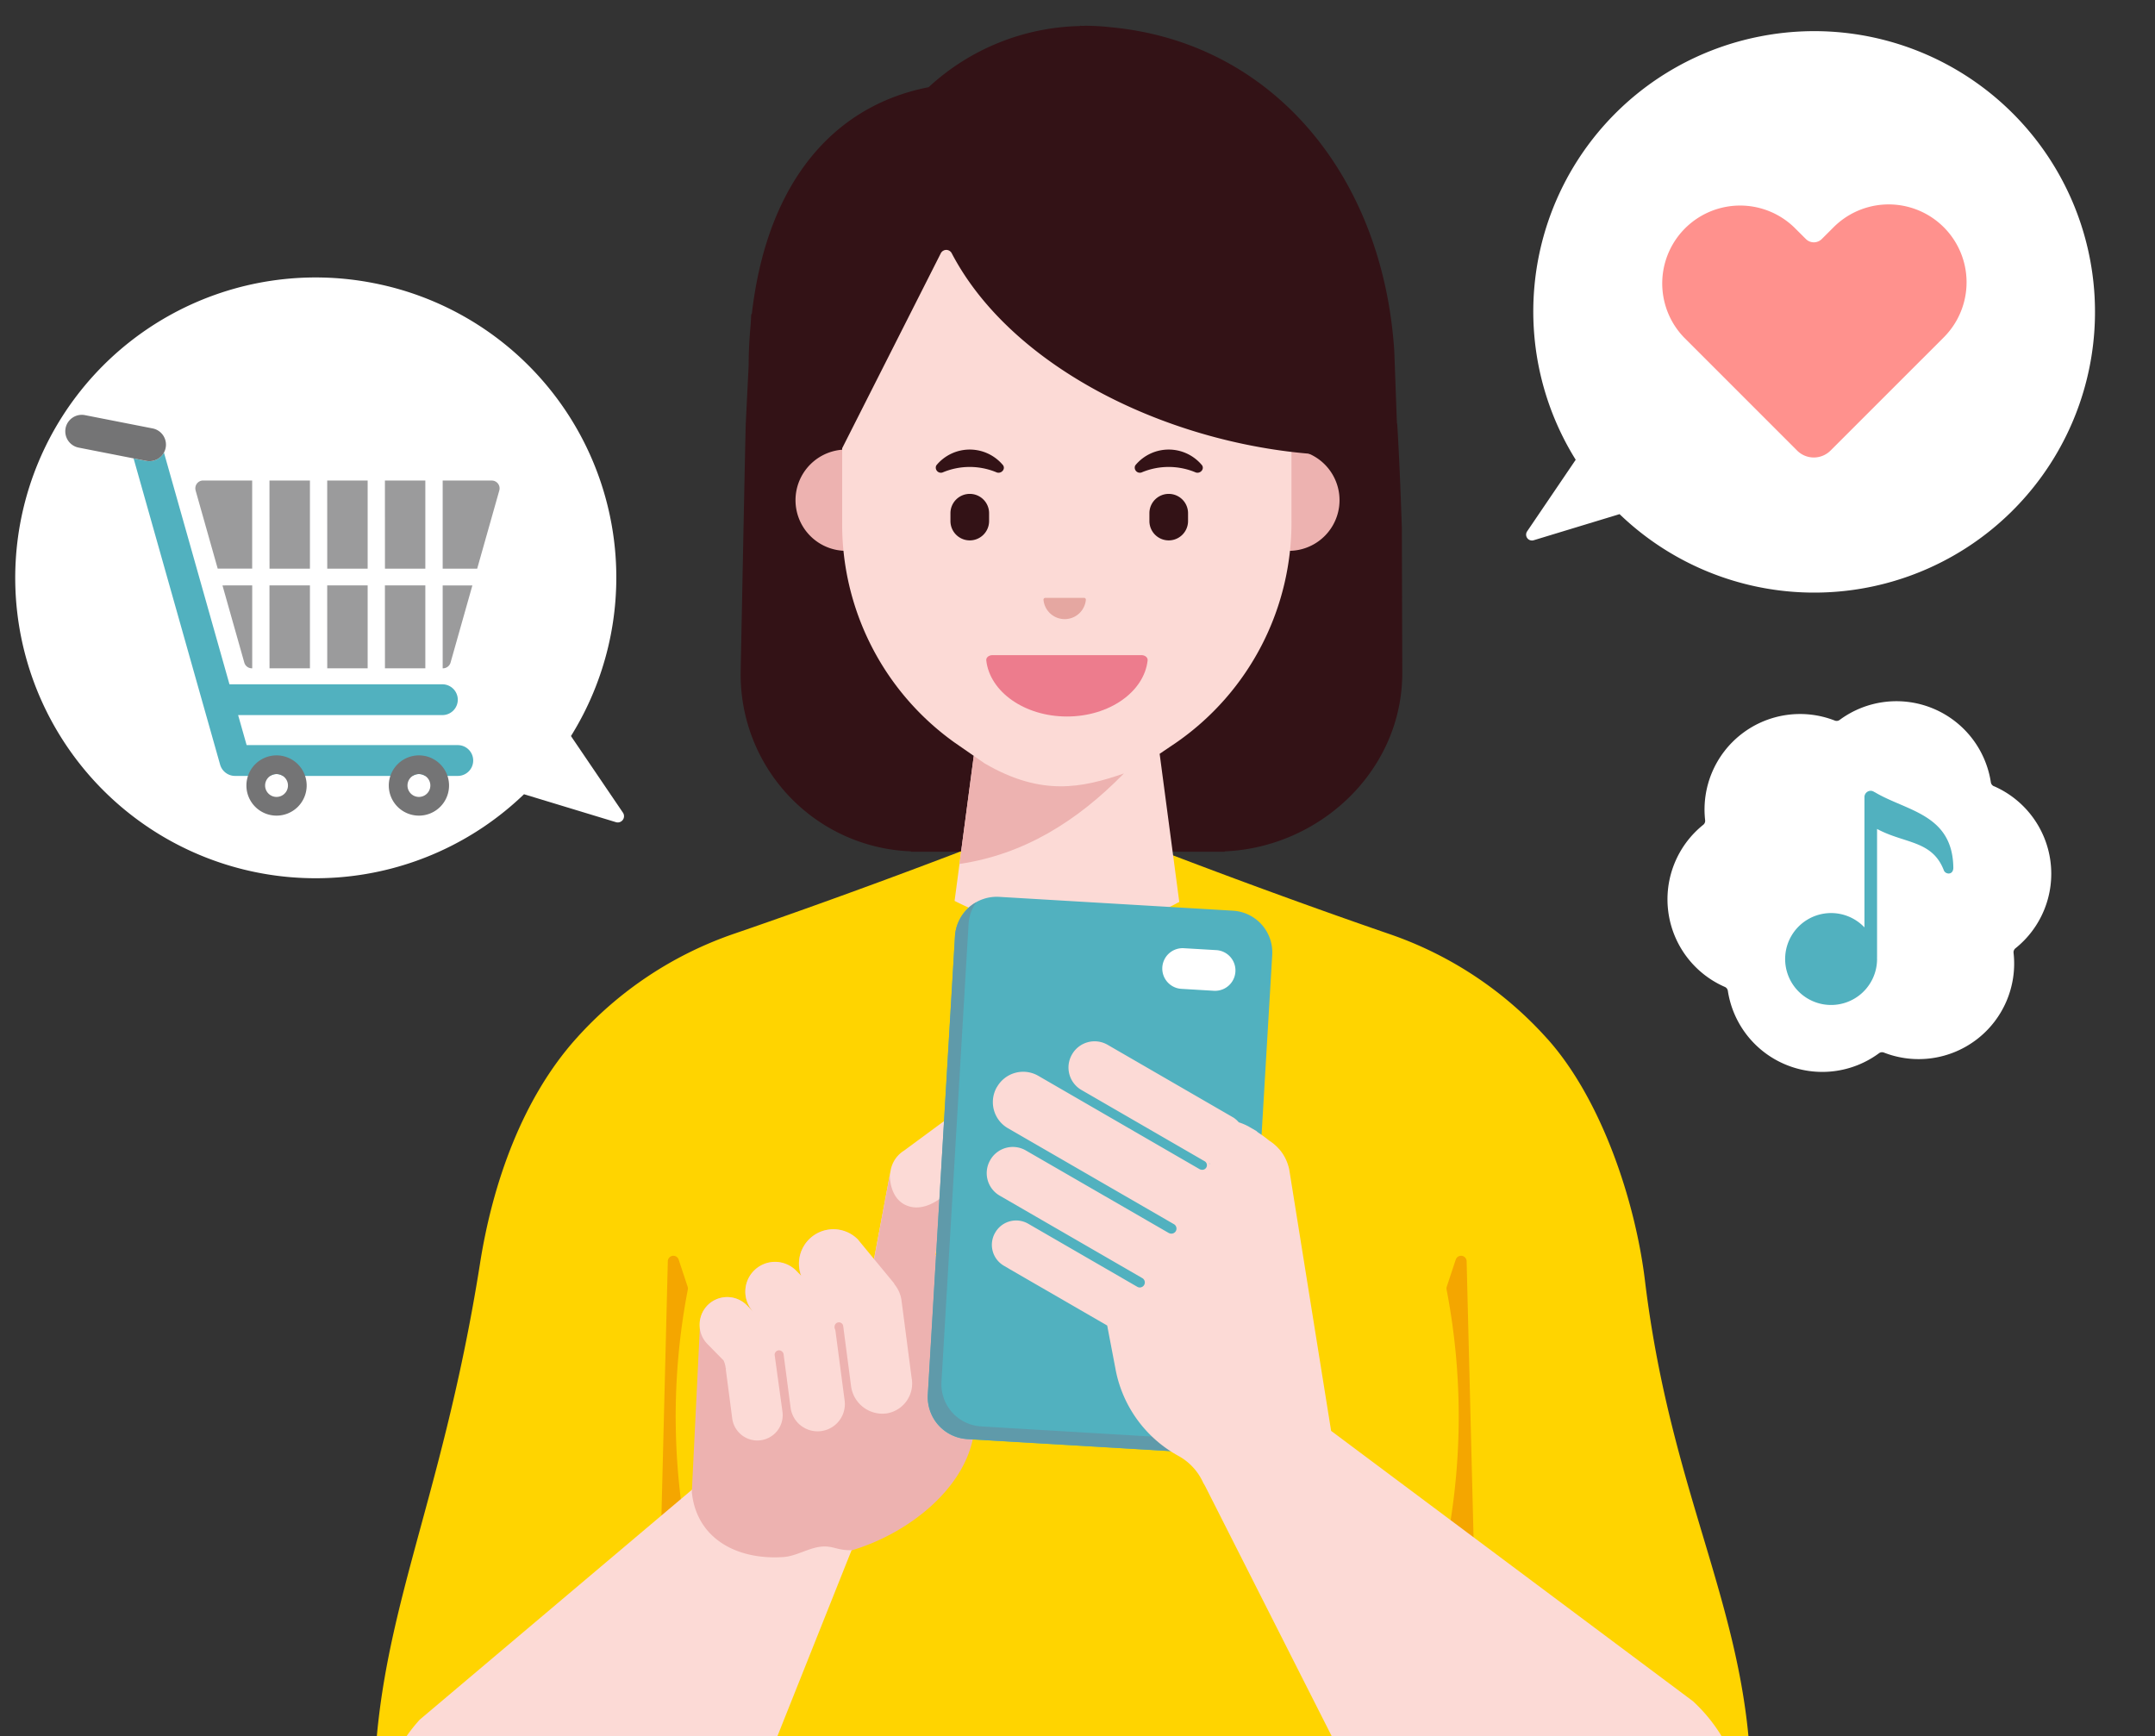 <svg xmlns="http://www.w3.org/2000/svg" xmlns:xlink="http://www.w3.org/1999/xlink" width="211" height="170" viewBox="0 0 211 170">
  <rect x="0" y="0" width="211" height="170" fill="#333333" stroke="none"/>
  <defs>
    <clipPath id="clip-path">
      <rect id="長方形_391" data-name="長方形 391" width="211" height="170" transform="translate(2357 2883)" fill="#fff"/>
    </clipPath>
    <clipPath id="clip-path-2">
      <rect id="長方形_384" data-name="長方形 384" width="215" height="172" transform="translate(88 2904)" fill="#fff" stroke="#707070" stroke-width="1" opacity="0.668"/>
    </clipPath>
  </defs>
  <g id="マスクグループ_69" data-name="マスクグループ 69" transform="translate(-2357 -2883)" clip-path="url(#clip-path)">
    <g id="マスクグループ_64" data-name="マスクグループ 64" transform="translate(2267 -23)" clip-path="url(#clip-path-2)">
      <g id="グループ_522" data-name="グループ 522">
        <path id="パス_1015" data-name="パス 1015" d="M46.4,97.676l.055-.076v-.012l-.079-.035c0,.043.02.081.024.123" transform="translate(112.391 2953.114)" fill="#e5a7a1"/>
        <path id="パス_1016" data-name="パス 1016" d="M62.9,61.827,82.5,51.044l-18.174.034Z" transform="translate(121.04 2928.765)" fill="#f1c1b8"/>
        <g id="グループ_518" data-name="グループ 518" transform="translate(239.42 2909.073)">
          <path id="パス_1017" data-name="パス 1017" d="M124.243,6.886a27.441,27.441,0,0,0-18.1,41.461l-4.757,7.011a.574.574,0,0,0,.642.87l8.41-2.557A27.488,27.488,0,1,0,124.243,6.886" transform="translate(-101.283 -6.402)" fill="#fff"/>
          <path id="パス_1018" data-name="パス 1018" d="M125.875,17.708l-1.158,1.156a1.1,1.1,0,0,1-1.556,0L122,17.708A7.626,7.626,0,0,0,111.22,28.493L122.3,39.575a2.314,2.314,0,0,0,3.276,0L136.66,28.493a7.626,7.626,0,0,0-10.785-10.785" transform="translate(-95.763 1.468)" fill="#ff918d"/>
        </g>
        <g id="グループ_519" data-name="グループ 519" transform="translate(253.264 2974.662)">
          <path id="パス_1019" data-name="パス 1019" d="M131.236,52.754a.505.505,0,0,1-.3-.386,9.352,9.352,0,0,0-14.8-6.112.5.5,0,0,1-.484.065,9.351,9.351,0,0,0-12.691,9.761.5.5,0,0,1-.187.449A9.355,9.355,0,0,0,104.885,72.4a.505.505,0,0,1,.3.386,9.353,9.353,0,0,0,14.8,6.11.508.508,0,0,1,.484-.063,9.353,9.353,0,0,0,12.691-9.761.5.5,0,0,1,.187-.452,9.353,9.353,0,0,0-2.108-15.871" transform="translate(-99.272 -44.43)" fill="#fff"/>
          <path id="パス_1020" data-name="パス 1020" d="M113.346,48.6a.264.264,0,0,0-.039-.011.6.6,0,0,0-.345-.119.618.618,0,0,0-.616.619V61.845a4.5,4.5,0,1,0,1.235,3.091c0-.041,0-.082-.006-.124l.006-.03V52.206c2.694,1.456,5.4,1.09,6.54,4.055.163.419.938.488.927-.282-.078-5.246-4.606-5.52-7.7-7.378" transform="translate(-93.058 -39.701)" fill="#51b1bf"/>
        </g>
        <path id="パス_1021" data-name="パス 1021" d="M113.12,43.185l-.026,0-.261-7.109C111.712,18.929,100.912,5.884,85.1,4.4a22.968,22.968,0,0,0-2.523-.148c-.085,0-.166.012-.251.012s-.171-.012-.257-.012V4.28a22.531,22.531,0,0,0-14.829,5.989c-9.236,1.8-15.82,9.214-17.312,22.224h-.055l-.046.893c-.122,1.327-.207,2.692-.207,4.132l-.282,5.668c-.035.62-.5,24.369-.5,24.369A17.324,17.324,0,0,0,65.511,85.091v.038H96.242v-.038c9.292-.39,17.406-7.9,17.377-17.537l-.043-14.135c-.241-7.1-.422-9.613-.457-10.234" transform="translate(113.682 2904.27)" fill="#331216"/>
        <path id="パス_1022" data-name="パス 1022" d="M140.164,76.373a36.728,36.728,0,0,0-15.412-10.246c-9.033-3.106-19.766-7.086-27.489-10.15h-9.3C80.242,59.042,69.509,63,60.476,66.1A36.741,36.741,0,0,0,45.064,76.351c-5.256,5.867-8.165,14.137-9.4,21.982-3.882,24.59-10.454,35.183-10.392,52.783.037,10.508,9.028,10.761,19.338,10.761h96.01c10.311,0,19.463-.934,19.5-11.442.062-17.6-7.74-28.435-10.4-50.391-.957-7.884-4.295-17.8-9.551-23.67" transform="translate(101.341 2931.348)" fill="#ffd400"/>
        <path id="パス_1023" data-name="パス 1023" d="M46.668,86.6a.546.546,0,0,0-.018-.262l-.881-2.66a.544.544,0,0,0-1.06.157l-1.6,63.734h7.147c-1.155-10.947-.867-23.926-2.939-33.111A65.643,65.643,0,0,1,46.668,86.6" transform="translate(110.679 2945.655)" fill="#f4a600"/>
        <path id="パス_1024" data-name="パス 1024" d="M96.336,83.678l-.881,2.659a.554.554,0,0,0-.018.264,65.617,65.617,0,0,1-.647,27.858c-2.07,9.185-1.783,22.164-2.939,33.111H99L97.4,83.835a.544.544,0,0,0-1.06-.157" transform="translate(136.199 2945.655)" fill="#f4a600"/>
        <path id="パス_1025" data-name="パス 1025" d="M52.364,36.449a4.959,4.959,0,0,0,4.959,4.959V31.49a4.959,4.959,0,0,0-4.959,4.959" transform="translate(115.526 2918.528)" fill="#edb2b0"/>
        <path id="パス_1026" data-name="パス 1026" d="M84.071,31.49v9.917a4.958,4.958,0,1,0,0-9.917" transform="translate(132.126 2918.528)" fill="#edb2b0"/>
        <path id="パス_1027" data-name="パス 1027" d="M77.361,16.239h0a22.182,22.182,0,0,0-22,22.362v7.919a26.258,26.258,0,0,0,10.974,21.62l1.915,1.329-1.882,14.2c7.427,3.754,14.874,4.014,22,.1L86.446,69.265l1.708-1.156a26.233,26.233,0,0,0,11.2-21.779V38.6a22.182,22.182,0,0,0-22-22.362" transform="translate(117.097 2910.544)" fill="#fcdad6"/>
        <path id="パス_1028" data-name="パス 1028" d="M65.368,51.914,64.3,51.177,62.9,61.758C69.18,60.841,74.413,57.59,79,52.9c-4.082,1.408-8.052,2.27-13.634-.986" transform="translate(121.041 2928.835)" fill="#edb2b0"/>
        <path id="パス_1029" data-name="パス 1029" d="M75.765,51.044Z" transform="translate(127.777 2928.765)" fill="#e5a7a1"/>
        <path id="パス_1030" data-name="パス 1030" d="M79.819,44.7H65.235c-.361,0-.641.238-.611.51.341,3.078,3.749,5.5,7.9,5.5s7.561-2.418,7.9-5.5c.03-.273-.25-.51-.612-.51" transform="translate(121.943 2925.447)" fill="#ed7c8d"/>
        <path id="パス_1031" data-name="パス 1031" d="M67.936,32.984a4.233,4.233,0,0,0-6.455,0,.622.622,0,0,0-.066.1.5.5,0,0,0,.651.641,6.809,6.809,0,0,1,5.291.006c.405.142.836-.267.646-.651a.562.562,0,0,0-.067-.1" transform="translate(120.241 2918.529)" fill="#331216"/>
        <path id="パス_1032" data-name="パス 1032" d="M80.722,32.984a4.233,4.233,0,0,0-6.455,0,.624.624,0,0,0-.066.1.5.5,0,0,0,.651.641,6.809,6.809,0,0,1,5.291.006c.405.142.836-.267.646-.651a.563.563,0,0,0-.067-.1" transform="translate(126.935 2918.529)" fill="#331216"/>
        <path id="パス_1033" data-name="パス 1033" d="M72.268,41.02H68.481a.178.178,0,0,0-.18.189,2.083,2.083,0,0,0,4.149,0,.179.179,0,0,0-.181-.189" transform="translate(123.869 2923.518)" fill="#e5a7a1"/>
        <path id="パス_1034" data-name="パス 1034" d="M64.213,34.339a1.892,1.892,0,0,0-1.892,1.892V37a1.892,1.892,0,1,0,3.784,0v-.769a1.892,1.892,0,0,0-1.892-1.892" transform="translate(120.739 2920.02)" fill="#331216"/>
        <path id="パス_1035" data-name="パス 1035" d="M77,34.339a1.892,1.892,0,0,0-1.892,1.892V37a1.892,1.892,0,1,0,3.784,0v-.769A1.892,1.892,0,0,0,77,34.339" transform="translate(127.432 2920.02)" fill="#331216"/>
        <path id="パス_1036" data-name="パス 1036" d="M66.447,14.8c-10.979,1.715-17.691,14.117-9.932,28.63l9.649-19.073a.6.6,0,0,1,1.086,0C73.28,35.86,89.3,43.446,104.3,44.1c0,0,4.074-17.632-3.8-26.921C93.089,8.438,76.336,3.977,66.447,14.8" transform="translate(115.944 2906.458)" fill="#331216"/>
        <path id="パス_1037" data-name="パス 1037" d="M56.03,102.279v-.16l-.053.134Z" transform="translate(117.417 2955.505)" fill="#fcdad6"/>
        <path id="パス_1038" data-name="パス 1038" d="M29.632,121.239A15.685,15.685,0,0,0,25.783,134.5a15.977,15.977,0,0,0,8.48,11.021,16.631,16.631,0,0,0,6.643,1.67c9.012.463,17.027-5.693,19.7-14.184l11.32-28.389L57.608,97.607Z" transform="translate(101.464 2953.143)" fill="#fcdad6"/>
        <path id="パス_1039" data-name="パス 1039" d="M66.959,73.781l-6.114,4.507a2.879,2.879,0,0,0-1.309,1.9L56.521,96.235a2.911,2.911,0,0,0,5.721,1.076l2.8-14.883,5.374-3.961a2.91,2.91,0,1,0-3.454-4.685" transform="translate(117.676 2940.372)" fill="#fcdad6"/>
        <path id="パス_1040" data-name="パス 1040" d="M69.535,85.962c.582-3.1,1.144-6.087,1.144-6.087s-1.757,1.818-3.6,1.351c-2.1-.533-1.991-3.14-1.991-3.14l-1.6,8.573-1.537-2.211A3.369,3.369,0,0,0,56.4,88l-.471-.478a2.91,2.91,0,0,0-4.149,4.083l-.7-.715a2.707,2.707,0,0,0-3.827-.03,2.649,2.649,0,0,0-.733,1.54L45.7,109.178c.459,4.554,4.421,6.676,9,6.355,1.217-.085,2.534-.935,3.724-1.021s1.505.4,2.985.349c5.928-1.77,12-6.766,12-12.731-.017-3.055-.4-5.483-.466-7.423s.1-6.381.466-7.153-1.278-3.2-3.879-1.592" transform="translate(112.037 2942.924)" fill="#edb2b0"/>
        <path id="パス_1041" data-name="パス 1041" d="M65.967,88.543a3.175,3.175,0,0,0-.724-1.6l.029-.015L61.711,82.61a3.368,3.368,0,0,0-5.556,3.55l-.471-.478a2.91,2.91,0,1,0-4.147,4.083l-.7-.715a2.706,2.706,0,0,0-3.858,3.8l1.565,1.591a2.329,2.329,0,0,1,.212.763l.026-.012c0,.055-.018.1-.012.158l.626,4.772a2.48,2.48,0,0,0,2.782,2.138h0a2.48,2.48,0,0,0,2.138-2.782l-.757-5.506a.43.43,0,0,1,.843-.175l-.011-.218.719,5.485a2.668,2.668,0,1,0,5.291-.695l-.9-6.841a2.512,2.512,0,0,0-.114-.332l.041.044a.426.426,0,0,1,.829-.2l.775,5.924A3.1,3.1,0,0,0,64.5,99.633a2.965,2.965,0,0,0,2.459-3.489Z" transform="translate(112.298 2944.764)" fill="#fcdad6"/>
        <path id="パス_1042" data-name="パス 1042" d="M90.747,61.595,67.861,60.241a4.094,4.094,0,0,0-4.33,3.845l-2.659,44.92a4.094,4.094,0,0,0,3.845,4.33L87.6,114.69a4.094,4.094,0,0,0,4.33-3.845l2.659-44.92a4.094,4.094,0,0,0-3.845-4.33" transform="translate(119.977 2933.576)" fill="#51b1bf"/>
        <path id="パス_1043" data-name="パス 1043" d="M66.092,111.907a4.137,4.137,0,0,1-3.885-4.374L64.861,62.7a4.1,4.1,0,0,1,.745-2.11,4.127,4.127,0,0,0-2.081,3.343l-2.656,44.836a4.138,4.138,0,0,0,3.887,4.374l22.8,1.35a4.118,4.118,0,0,0,3.631-1.775,4.118,4.118,0,0,1-2.294.542Z" transform="translate(119.975 2933.761)" fill="#5f9aaa"/>
        <path id="パス_1044" data-name="パス 1044" d="M81.227,63.727l-3.178-.187a1.993,1.993,0,1,0-.236,3.979l3.178.189a1.994,1.994,0,0,0,.236-3.981" transform="translate(127.867 2935.305)" fill="#fff"/>
        <path id="パス_1045" data-name="パス 1045" d="M98.373,107.664,94.277,82.1a4.445,4.445,0,0,0-.938-1.967l0,0c-.009-.011-.021-.017-.03-.026a4.489,4.489,0,0,0-1-.864,13.108,13.108,0,0,0-1.124-.821,1.733,1.733,0,0,0-.149-.131l-.774-.448a5.946,5.946,0,0,0-.932-.392,2.419,2.419,0,0,0-.523-.463L76.487,69.862a2.545,2.545,0,0,0-3.475.929L73,70.813a2.543,2.543,0,0,0,.929,3.475L86,81.271a.449.449,0,0,1,.152.608.454.454,0,0,1-.395.225.431.431,0,0,1-.229-.062l.07.058L69.7,72.9a2.951,2.951,0,0,0-4.031,1.077L65.649,74a2.95,2.95,0,0,0,1.079,4.031l16.262,9.4a.5.5,0,0,1,.177.678.508.508,0,0,1-.433.247.481.481,0,0,1-.251-.069l.034.027L68.481,80.207a2.543,2.543,0,0,0-3.475.928l-.012.023a2.542,2.542,0,0,0,.928,3.474l13.965,8.075a.493.493,0,0,1,.178.675.5.5,0,0,1-.428.244.49.49,0,0,1-.233-.062L68.717,87.384a2.362,2.362,0,0,0-3.23.862l-.012.021a2.364,2.364,0,0,0,.862,3.231l.5.291.018.015,9.594,5.547.8,4.19a12.247,12.247,0,0,0,6.175,8.577,5.615,5.615,0,0,1,2.427,2.633l.172.293,17.985,35.532c3.439,8.221,11.98,13.646,20.914,12.392a16.592,16.592,0,0,0,6.464-2.25A15.921,15.921,0,0,0,138.831,147a15.719,15.719,0,0,0-5.035-12.868ZM86.364,81.45c.053.027.11.032.163.055l.009.035Z" transform="translate(121.959 2938.439)" fill="#fcdad6"/>
        <g id="グループ_521" data-name="グループ 521" transform="translate(-1 4)">
          <g id="グループ_520" data-name="グループ 520">
            <path id="パス_1046" data-name="パス 1046" d="M37.905,18.339A29.364,29.364,0,0,1,57.276,62.7l5.089,7.5a.613.613,0,0,1-.687.931l-9-2.735A29.413,29.413,0,1,1,37.905,18.339" transform="translate(89.628 2911.372)" fill="#fff"/>
            <path id="パス_1047" data-name="パス 1047" d="M14.476,31.827l2.165,7.654h3.375V30.853h-4.8a.765.765,0,0,0-.736.974m2.628,9.3,2.138,7.558a.768.768,0,0,0,.736.558h.038V41.122Zm4.606,8.116h3.957V41.122H21.71Zm0-9.757h3.957V30.853H21.71Zm5.652,9.757h3.957V41.122H27.362Zm0-9.757h3.957V30.853H27.362Zm5.651,9.757H36.97V41.122H33.013Zm0-9.757H36.97V30.853H33.013Zm5.652,1.641v8.116H38.7a.772.772,0,0,0,.739-.558l2.138-7.558Zm0-10.269v8.628h3.378l2.165-7.654a.765.765,0,0,0-.739-.974Z" transform="translate(95.675 2918.195)" fill="#9b9b9c"/>
            <path id="パス_1048" data-name="パス 1048" d="M13.453,29.052l6.417,22.7H40.718a1.511,1.511,0,0,1,1.507,1.505,1.509,1.509,0,0,1-1.507,1.51h-20l.352,1.245.48,1.694H42.225a1.508,1.508,0,0,1,0,3.017H20.412a1.521,1.521,0,0,1-1.457-1.1l-1.021-3.612L17.082,53l-6.6-23.365,1.24.244a1.617,1.617,0,0,0,1.734-.826" transform="translate(93.598 2917.252)" fill="#51b1bf"/>
            <path id="パス_1049" data-name="パス 1049" d="M6.12,27.94a1.62,1.62,0,0,1,1.9-1.277l6.623,1.3a1.619,1.619,0,0,1-.625,3.178l-1.24-.244L7.4,29.842a1.62,1.62,0,0,1-1.277-1.9" transform="translate(91.3 2915.986)" fill="#747475"/>
          </g>
          <path id="パス_1050" data-name="パス 1050" d="M29.2,49.721a1.119,1.119,0,1,1-1.118,1.118A1.119,1.119,0,0,1,29.2,49.721" transform="translate(102.815 2928.073)" fill="#fff"/>
          <path id="パス_1051" data-name="パス 1051" d="M26.882,51.469a2.95,2.95,0,1,0,2.95-2.95,2.953,2.953,0,0,0-2.95,2.95m1.831,0a1.119,1.119,0,1,1,1.118,1.118,1.119,1.119,0,0,1-1.118-1.118" transform="translate(102.185 2927.444)" fill="#747475"/>
          <path id="パス_1052" data-name="パス 1052" d="M20.052,49.721a1.119,1.119,0,1,1-1.118,1.118,1.119,1.119,0,0,1,1.118-1.118" transform="translate(98.024 2928.073)" fill="#fff"/>
          <path id="パス_1053" data-name="パス 1053" d="M17.732,51.469a2.95,2.95,0,1,0,2.95-2.95,2.953,2.953,0,0,0-2.95,2.95m1.831,0a1.119,1.119,0,1,1,1.118,1.118,1.119,1.119,0,0,1-1.118-1.118" transform="translate(97.395 2927.444)" fill="#747475"/>
        </g>
      </g>
    </g>
  </g>
</svg>
